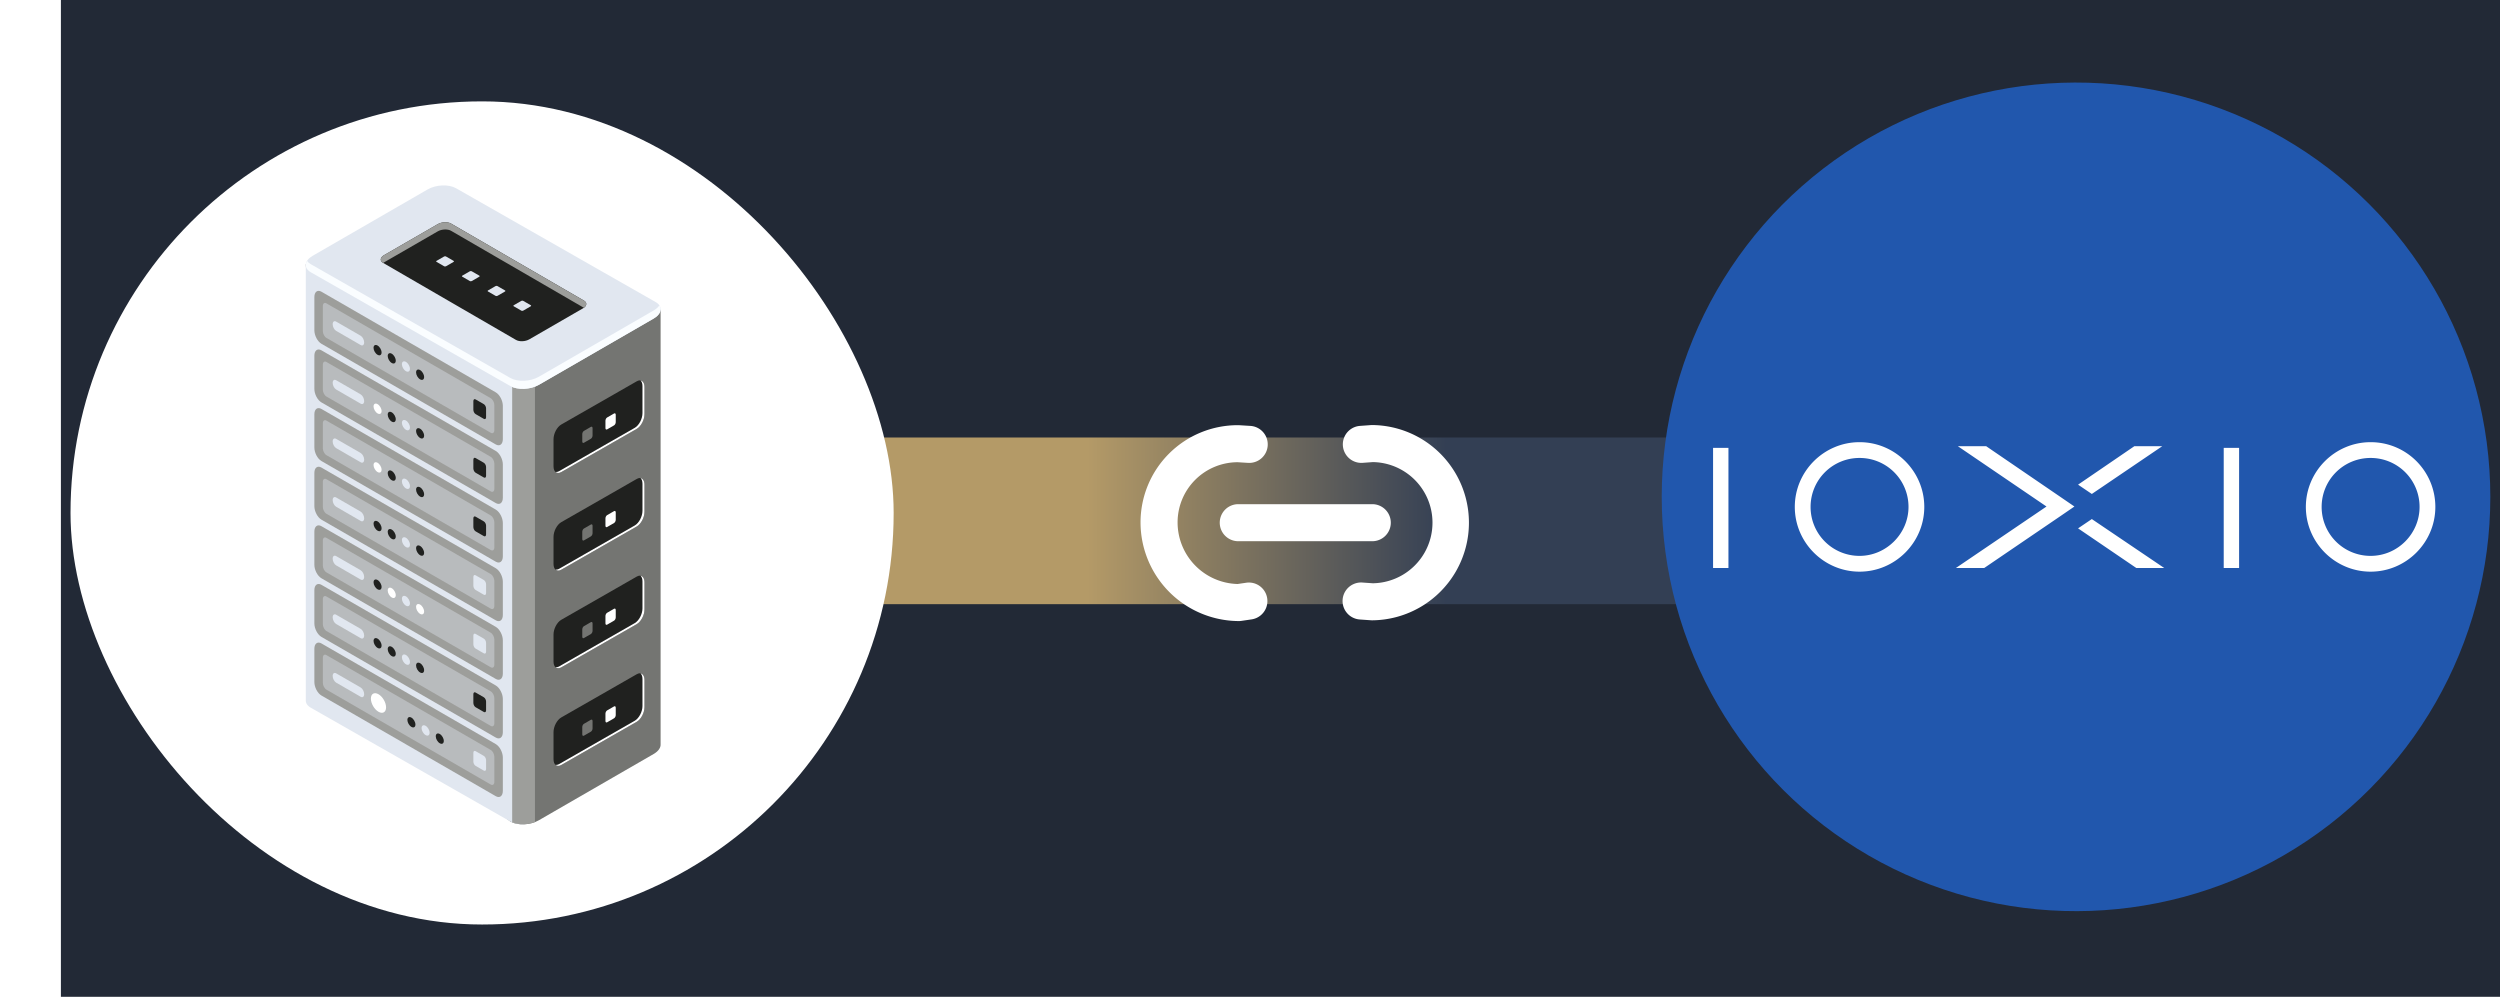 <svg xmlns="http://www.w3.org/2000/svg" viewBox="0 0 780 311" fill="none"><path fill="#222936" d="M19 0h761v311H19z"/><path fill="url(#a)" d="M263 136.5h273v52H263v-52Z"/><path fill="#fff" fill-rule="evenodd" d="m428.344 144.173-3.262.239a5.78 5.78 0 0 1-.843-11.528l3.487-.255a5.95 5.95 0 0 1 .422-.015 30.464 30.464 0 0 1-.004 60.925c-.135 0-.27-.005-.404-.014l-3.484-.245a5.779 5.779 0 0 1 .809-11.53l3.268.23a18.906 18.906 0 0 0 .011-37.807Zm5.586 18.908a5.78 5.78 0 0 1-5.779 5.78h-41.886a5.78 5.78 0 0 1 0-11.559h41.886a5.78 5.78 0 0 1 5.779 5.779Zm-38.406-24.076a5.779 5.779 0 0 1-6.124 5.411l-3.273-.202a18.766 18.766 0 0 0-18.719 18.87v.001a19.238 19.238 0 0 0 18.72 19.123l2.787-.41a5.78 5.78 0 0 1 1.682 11.435l-3.249.478c-.29.043-.582.064-.874.062a30.8 30.8 0 0 1-30.624-30.624 30.337 30.337 0 0 1 8.881-21.612 30.333 30.333 0 0 1 21.612-8.881c.108.001.217.005.324.011l3.445.213a5.78 5.78 0 0 1 5.412 6.125Z" clip-rule="evenodd"/><circle cx="647.722" cy="155.018" r="129.26" fill="#2157AD" transform="rotate(52.401 647.722 155.018)"/><path fill="#fff" fill-rule="evenodd" d="M580.178 137.958c-11.11 0-20.2 9.09-20.2 20.2s9.09 20.199 20.2 20.199c11.109 0 20.199-9.089 20.199-20.199 0-11.11-9.09-20.2-20.199-20.2Zm0 35.476a15.248 15.248 0 0 1-15.276-15.276 15.248 15.248 0 0 1 15.276-15.276 15.248 15.248 0 0 1 15.276 15.276c0 8.332-6.944 15.276-15.276 15.276Zm-40.902-33.707h-4.797v37.495h4.797v-37.495Zm154.527 0h4.797v37.495h-4.797v-37.495Zm45.826-1.769c-11.11 0-20.199 9.09-20.199 20.2s9.089 20.199 20.199 20.199c11.11 0 20.199-9.089 20.199-20.199 0-11.11-8.963-20.2-20.199-20.2Zm0 35.476a15.249 15.249 0 0 1-15.276-15.276 15.248 15.248 0 0 1 15.276-15.276 15.248 15.248 0 0 1 15.276 15.276c0 8.332-6.817 15.276-15.276 15.276ZM610.86 139.221h8.837l23.103 15.781 4.419 3.03-4.419 3.03-23.734 16.159h-8.837l28.279-19.189-27.648-18.811Zm37.499 25.627 18.18 12.373h8.711l-22.598-15.276-4.293 2.903Zm17.549-25.627h8.711l-21.967 14.897-4.293-2.904 17.549-11.993Z" clip-rule="evenodd"/><g filter="url(#b)"><rect width="256.821" height="256.821" x="22" y="28.498" fill="#fff" rx="128.41"/></g><path fill="#747572" d="M206.108 232.178V96.633L152.222 82.53l-9.925-5.73c-2.278-1.315-6.257-1.151-8.887.368l-9.261 5.346-28.74-.016 8.509 130.849c-.064.89.432 1.749 1.527 2.381l53.773 40.575c2.278 1.315 6.257 1.151 8.887-.368l35.838-20.691c1.517-.875 2.249-2.01 2.165-3.066Z"/><path fill="#E1E7F0" d="M138.173 75.919c-1.666.04-3.396.46-4.764 1.249l-9.26 5.347-28.741-.016v135.909c-.065.889.432 1.748 1.526 2.38l62.285 35.516c1.095.632 2.583.918 4.124.881l.642-136.758-25.812-44.508Z"/><path fill="#9D9E9B" d="M159.799 256.584c1.964.842 4.807.794 7.103-.081V118.81h-7.103v137.774Z"/><path fill="#E1E7F0" d="M159.221 120.443 96.936 84.927c-2.278-1.314-1.992-3.612.638-5.13l35.837-20.691c2.631-1.519 6.609-1.683 8.887-.369l62.285 35.516c2.278 1.315 1.992 3.612-.637 5.13l-35.838 20.692c-2.631 1.517-6.609 1.683-8.887.368Z"/><path fill="#FAFDFF" d="m203.945 96.864-35.838 20.691c-2.63 1.519-6.609 1.683-8.887.368L96.935 82.408c-.508-.294-.88-.637-1.136-1.008-.782 1.259-.427 2.625 1.136 3.528l62.285 35.515c2.278 1.315 6.257 1.151 8.887-.368l35.838-20.69c2.043-1.18 2.665-2.829 1.775-4.124-.358.576-.951 1.128-1.775 1.603Z"/><path fill="#20211F" d="m160.979 106.048-41.468-24.037c-1.066-.616-.933-1.69.298-2.4l16.77-9.683c1.231-.711 3.093-.788 4.158-.172l41.469 24.037c1.066.616.932 1.69-.298 2.4l-16.771 9.683c-1.23.71-3.092.788-4.158.172Z"/><path fill="#E1E7F0" d="m138.594 83.09-2.402-1.386c-.148-.086-.13-.234.041-.332l2.321-1.34c.17-.1.428-.109.575-.025l2.403 1.387c.148.086.129.234-.042.332l-2.32 1.34c-.17.1-.428.109-.576.025ZM146.624 87.707l-2.403-1.388c-.148-.085-.129-.233.042-.332l2.32-1.34c.17-.098.429-.11.575-.024l2.403 1.387c.148.086.13.234-.041.332l-2.321 1.34c-.171.099-.428.109-.575.025ZM154.647 92.323l-2.403-1.388c-.148-.085-.129-.233.042-.332l2.321-1.34c.169-.098.428-.108.575-.024l2.403 1.387c.148.086.129.234-.042.332l-2.321 1.34c-.169.098-.427.109-.575.025ZM162.676 96.937l-2.402-1.387c-.148-.085-.13-.233.041-.332l2.321-1.34c.17-.099.428-.11.575-.024l2.403 1.387c.148.086.129.234-.042.332l-2.32 1.34c-.17.099-.428.11-.576.024Z"/><path fill="#9D9E9B" d="m119.511 82.01.049.029c.081-.058.156-.117.25-.172l16.77-9.683c1.231-.71 3.094-.787 4.16-.172l41.419 24.01c.982-.704 1.034-1.661.049-2.23l-41.47-24.037c-1.067-.616-2.928-.538-4.16.172l-16.77 9.683c-1.23.71-1.363 1.786-.297 2.4Z"/><path fill="#20211F" d="m175.102 147.297 23.577-13.499c1.327-.766 2.403-2.821 2.403-4.59v-8.431c0-1.768-1.076-2.582-2.403-1.817l-23.577 13.499c-1.327.766-2.403 2.822-2.403 4.59v8.431c.001 1.77 1.076 2.583 2.403 1.817Z"/><path fill="#fff" d="M199.849 118.706c.37.35.602.946.602 1.754v8.432c0 1.768-1.076 3.824-2.403 4.59l-23.576 13.498c-.427.246-.821.314-1.167.254.44.416 1.079.478 1.799.063l23.577-13.499c1.326-.766 2.402-2.821 2.402-4.59v-8.431c0-1.202-.501-1.946-1.234-2.071Z"/><path fill="#747572" d="m182.192 138.138 2.163-1.249c.289-.166.523-.614.523-1v-2.31c0-.385-.234-.563-.523-.395l-2.163 1.249c-.29.166-.524.615-.524 1v2.31c0 .386.234.562.524.395Z"/><path fill="#fff" d="m189.424 133.963 2.163-1.249c.289-.167.524-.615.524-1.001v-2.309c0-.386-.235-.564-.524-.396l-2.163 1.249c-.289.167-.524.615-.524 1v2.31c0 .386.235.563.524.396Z"/><path fill="#20211F" d="m175.102 208.225 23.577-13.499c1.327-.766 2.403-2.822 2.403-4.59v-8.431c0-1.77-1.076-2.583-2.403-1.817l-23.577 13.499c-1.327.766-2.403 2.821-2.403 4.59v8.431c.001 1.769 1.076 2.582 2.403 1.817Z"/><path fill="#fff" d="M199.849 179.634c.37.349.602.945.602 1.754v8.431c0 1.769-1.076 3.824-2.403 4.59l-23.576 13.499c-.427.246-.821.313-1.167.254.44.415 1.079.478 1.799.062l23.577-13.498c1.326-.766 2.402-2.822 2.402-4.59v-8.431c0-1.202-.501-1.947-1.234-2.071Z"/><path fill="#747572" d="m182.192 199.066 2.163-1.249c.289-.167.523-.615.523-1.001v-2.309c0-.386-.234-.564-.523-.396l-2.163 1.249c-.29.167-.524.615-.524 1v2.311c0 .384.234.561.524.395Z"/><path fill="#fff" d="m189.424 194.89 2.163-1.249c.289-.167.524-.615.524-1.001v-2.309c0-.386-.235-.563-.524-.396l-2.163 1.249c-.289.167-.524.615-.524 1.001v2.31c0 .385.235.561.524.395Z"/><path fill="#20211F" d="m175.102 238.688 23.577-13.499c1.327-.766 2.403-2.821 2.403-4.59v-8.431c0-1.769-1.076-2.582-2.403-1.817l-23.577 13.499c-1.327.766-2.403 2.822-2.403 4.59v8.431c.001 1.77 1.076 2.584 2.403 1.817Z"/><path fill="#fff" d="M199.849 210.097c.37.35.602.946.602 1.754v8.432c0 1.769-1.076 3.824-2.403 4.589l-23.576 13.499c-.427.246-.821.314-1.167.254.44.416 1.079.478 1.799.063l23.577-13.499c1.326-.766 2.402-2.821 2.402-4.59v-8.431c0-1.202-.501-1.946-1.234-2.071Z"/><path fill="#747572" d="m182.192 229.53 2.163-1.25c.289-.166.523-.614.523-1v-2.31c0-.385-.234-.563-.523-.395l-2.163 1.249c-.29.167-.524.615-.524 1v2.311c0 .385.234.561.524.395Z"/><path fill="#fff" d="m189.424 225.354 2.163-1.249c.289-.167.524-.615.524-1.001v-2.309c0-.386-.235-.564-.524-.396l-2.163 1.249c-.289.167-.524.615-.524 1.001v2.309c0 .386.235.563.524.396Z"/><path fill="#20211F" d="m175.102 177.761 23.577-13.498c1.327-.766 2.403-2.822 2.403-4.59v-8.431c0-1.77-1.076-2.583-2.403-1.817l-23.577 13.499c-1.327.766-2.403 2.821-2.403 4.59v8.431c.001 1.769 1.076 2.582 2.403 1.816Z"/><path fill="#fff" d="M199.849 149.169c.37.35.602.946.602 1.755v8.431c0 1.768-1.076 3.824-2.403 4.59l-23.576 13.498c-.427.247-.821.314-1.167.255.44.415 1.079.477 1.799.062l23.577-13.499c1.326-.766 2.402-2.821 2.402-4.589v-8.432c0-1.201-.501-1.946-1.234-2.071Z"/><path fill="#747572" d="m182.192 168.602 2.163-1.249c.289-.167.523-.615.523-1.001v-2.31c0-.385-.234-.563-.523-.395l-2.163 1.249c-.29.167-.524.615-.524 1v2.31c0 .386.234.563.524.396Z"/><path fill="#fff" d="m189.424 164.427 2.163-1.249c.289-.167.524-.615.524-1v-2.31c0-.386-.235-.563-.524-.396l-2.163 1.249c-.289.167-.524.615-.524 1.001v2.309c0 .385.235.563.524.396Z"/><path fill="#9D9E9B" d="m154.68 138.666-54.393-31.405c-1.218-.704-2.205-2.589-2.205-4.212V92.677c0-1.622.987-2.369 2.205-1.666l54.395 31.405c1.217.704 2.204 2.589 2.204 4.212V137c-.001 1.622-.987 2.369-2.206 1.666Z"/><path fill="#E1E7F0" d="m153.116 135.03-51.273-29.602c-.618-.357-1.118-1.314-1.118-2.137v-7.798c0-.824.5-1.202 1.118-.846l51.273 29.602c.618.358 1.118 1.314 1.118 2.137v7.798c0 .824-.5 1.202-1.118.846Z" opacity=".4"/><path fill="#E1E7F0" d="m112.533 107.654-7.652-4.418c-.6-.346-1.086-1.275-1.086-2.075 0-.8.486-1.167 1.086-.82l7.652 4.417c.599.347 1.086 1.276 1.086 2.076 0 .799-.487 1.166-1.086.82Z"/><path fill="#20211F" d="M119.052 109.972c0 .8-.561 1.124-1.254.724-.693-.4-1.255-1.373-1.255-2.172 0-.799.562-1.124 1.255-.724.692.399 1.254 1.372 1.254 2.172ZM123.476 112.525c0 .8-.561 1.124-1.255.725-.692-.4-1.254-1.373-1.254-2.172 0-.8.562-1.124 1.254-.724.693.398 1.255 1.371 1.255 2.171Z"/><path fill="#E1E7F0" d="M127.9 115.079c0 .8-.562 1.125-1.255.725-.692-.4-1.254-1.373-1.254-2.172 0-.8.562-1.124 1.254-.724.693.4 1.255 1.372 1.255 2.171Z"/><path fill="#20211F" d="M132.325 117.633c0 .8-.56 1.125-1.254.725-.693-.4-1.255-1.373-1.255-2.172 0-.799.561-1.124 1.255-.724.694.4 1.254 1.372 1.254 2.171ZM150.961 130.687l-2.577-1.488c-.384-.222-.696-.818-.696-1.331v-2.727c0-.513.312-.75.696-.527l2.577 1.488c.385.222.697.818.697 1.331v2.727c0 .513-.311.748-.697.527Z"/><path fill="#9D9E9B" d="m154.682 156.956-54.395-31.405c-1.218-.702-2.205-2.589-2.205-4.212v-10.371c0-1.624.987-2.369 2.205-1.667l54.395 31.404c1.217.704 2.204 2.589 2.204 4.212v10.372c0 1.625-.986 2.371-2.204 1.667Z"/><path fill="#E1E7F0" d="m153.12 153.32-51.271-29.602c-.618-.357-1.119-1.313-1.119-2.136v-7.798c0-.824.501-1.202 1.119-.846l51.272 29.602c.618.357 1.119 1.314 1.119 2.136v7.798c-.001.824-.502 1.202-1.12.846Z" opacity=".4"/><path fill="#E1E7F0" d="m112.533 125.946-7.652-4.418c-.6-.347-1.086-1.276-1.086-2.075 0-.8.486-1.167 1.086-.821l7.652 4.418c.599.346 1.086 1.275 1.086 2.075 0 .799-.487 1.167-1.086.821Z"/><path fill="#fff" d="M119.056 128.262c0 .8-.561 1.124-1.255.724-.692-.4-1.254-1.373-1.254-2.172 0-.799.562-1.124 1.254-.724.693.399 1.255 1.372 1.255 2.172Z"/><path fill="#20211F" d="M123.476 130.816c0 .799-.561 1.124-1.255.724-.692-.4-1.254-1.373-1.254-2.172 0-.8.562-1.124 1.254-.724.693.4 1.255 1.372 1.255 2.172Z"/><path fill="#E1E7F0" d="M127.906 133.37c0 .799-.562 1.124-1.255.724-.692-.4-1.255-1.373-1.255-2.172 0-.799.563-1.124 1.255-.724.693.4 1.255 1.372 1.255 2.172Z"/><path fill="#20211F" d="M132.325 135.925c0 .8-.56 1.124-1.254.724-.693-.4-1.255-1.372-1.255-2.172s.561-1.124 1.255-.724c.694.399 1.254 1.372 1.254 2.172ZM150.961 148.978l-2.577-1.488c-.384-.223-.696-.819-.696-1.331v-2.728c0-.512.312-.749.696-.527l2.577 1.488c.385.223.697.819.697 1.332v2.727c0 .513-.311.749-.697.527Z"/><path fill="#9D9E9B" d="m154.682 175.246-54.395-31.404c-1.218-.702-2.205-2.589-2.205-4.212v-10.371c0-1.624.987-2.37 2.205-1.667l54.395 31.404c1.217.704 2.204 2.589 2.204 4.212v10.372c0 1.624-.986 2.37-2.204 1.666Z"/><path fill="#E1E7F0" d="m153.118 171.61-51.273-29.602c-.618-.357-1.118-1.314-1.118-2.136v-7.798c0-.824.5-1.202 1.118-.846l51.273 29.602c.617.357 1.118 1.313 1.118 2.136v7.798c0 .824-.501 1.203-1.118.846Z" opacity=".4"/><path fill="#E1E7F0" d="m112.533 144.235-7.652-4.417c-.6-.347-1.086-1.276-1.086-2.076s.486-1.167 1.086-.82l7.652 4.417c.599.347 1.086 1.276 1.086 2.076 0 .798-.487 1.167-1.086.82Z"/><path fill="#fff" d="M119.056 146.552c0 .799-.561 1.124-1.255.724-.692-.4-1.254-1.373-1.254-2.172 0-.8.562-1.124 1.254-.724.693.4 1.255 1.372 1.255 2.172Z"/><path fill="#20211F" d="M123.476 149.106c0 .799-.561 1.124-1.255.724-.692-.4-1.254-1.373-1.254-2.172 0-.8.562-1.124 1.254-.724.693.4 1.255 1.372 1.255 2.172Z"/><path fill="#E1E7F0" d="M127.906 151.661c0 .8-.562 1.124-1.255.724-.692-.4-1.255-1.372-1.255-2.171 0-.8.563-1.125 1.255-.725.693.399 1.255 1.372 1.255 2.172Z"/><path fill="#20211F" d="M132.325 154.214c0 .8-.56 1.124-1.254.724-.693-.399-1.255-1.371-1.255-2.171 0-.8.561-1.124 1.255-.724.694.398 1.254 1.371 1.254 2.171ZM150.961 167.267l-2.577-1.488c-.384-.222-.696-.818-.696-1.331v-2.727c0-.513.312-.749.696-.527l2.577 1.488c.385.222.697.818.697 1.331v2.727c0 .513-.311.75-.697.527Z"/><path fill="#9D9E9B" d="m154.682 193.539-54.395-31.406c-1.218-.703-2.205-2.589-2.205-4.212V147.55c0-1.624.987-2.37 2.205-1.667l54.395 31.405c1.217.702 2.204 2.589 2.204 4.211v10.372c0 1.624-.986 2.37-2.204 1.668Z"/><path fill="#E1E7F0" d="m153.118 189.901-51.273-29.602c-.618-.357-1.118-1.313-1.118-2.136v-7.798c0-.824.5-1.202 1.118-.846l51.273 29.602c.617.357 1.118 1.314 1.118 2.137v7.797c0 .824-.501 1.204-1.118.846Z" opacity=".4"/><path fill="#E1E7F0" d="m112.533 162.527-7.652-4.418c-.6-.346-1.086-1.276-1.086-2.075 0-.8.486-1.167 1.086-.821l7.652 4.418c.599.346 1.086 1.275 1.086 2.075 0 .8-.487 1.167-1.086.821Z"/><path fill="#20211F" d="M119.056 164.843c0 .8-.561 1.124-1.255.724-.692-.4-1.254-1.373-1.254-2.172 0-.798.562-1.124 1.254-.724.693.4 1.255 1.372 1.255 2.172ZM123.476 167.397c0 .8-.561 1.124-1.255.724-.692-.4-1.254-1.373-1.254-2.171 0-.799.562-1.125 1.254-.725.693.4 1.255 1.373 1.255 2.172Z"/><path fill="#E1E7F0" d="M127.906 169.953c0 .799-.562 1.124-1.255.724-.692-.4-1.255-1.373-1.255-2.172 0-.8.563-1.124 1.255-.724.693.399 1.255 1.372 1.255 2.172Z"/><path fill="#20211F" d="M132.325 172.506c0 .799-.56 1.124-1.254.724-.693-.4-1.255-1.373-1.255-2.172 0-.8.561-1.124 1.255-.724.694.399 1.254 1.372 1.254 2.172Z"/><path fill="#E1E7F0" d="m150.961 185.559-2.577-1.488c-.384-.223-.696-.819-.696-1.332v-2.727c0-.513.312-.749.696-.527l2.577 1.488c.385.223.697.819.697 1.331v2.728c0 .513-.311.749-.697.527Z"/><path fill="#9D9E9B" d="m154.682 211.828-54.395-31.406c-1.218-.702-2.205-2.589-2.205-4.212v-10.371c0-1.624.987-2.37 2.205-1.667l54.395 31.406c1.217.702 2.204 2.589 2.204 4.211v10.372c0 1.623-.986 2.369-2.204 1.667Z"/><path fill="#E1E7F0" d="m153.118 208.19-51.273-29.602c-.618-.357-1.118-1.314-1.118-2.136v-7.798c0-.824.5-1.202 1.118-.846l51.273 29.602c.617.356 1.118 1.313 1.118 2.136v7.798c0 .824-.501 1.203-1.118.846Z" opacity=".4"/><path fill="#E1E7F0" d="m112.533 180.815-7.652-4.417c-.6-.347-1.086-1.276-1.086-2.076 0-.799.486-1.167 1.086-.82l7.652 4.417c.599.347 1.086 1.276 1.086 2.076s-.487 1.167-1.086.82Z"/><path fill="#20211F" d="M119.056 183.132c0 .8-.561 1.124-1.255.724-.692-.4-1.254-1.373-1.254-2.172 0-.8.562-1.124 1.254-.724.693.4 1.255 1.372 1.255 2.172Z"/><path fill="#fff" d="M123.476 185.686c0 .8-.561 1.124-1.255.724-.692-.4-1.254-1.372-1.254-2.171 0-.8.562-1.124 1.254-.724.693.398 1.255 1.371 1.255 2.171Z"/><path fill="#E1E7F0" d="M127.906 188.241c0 .8-.562 1.124-1.255.724-.692-.4-1.255-1.373-1.255-2.171 0-.799.563-1.125 1.255-.725.693.399 1.255 1.372 1.255 2.172Z"/><path fill="#fff" d="M132.325 190.795c0 .8-.56 1.124-1.254.724-.693-.4-1.255-1.373-1.255-2.171 0-.799.561-1.124 1.255-.725.694.4 1.254 1.372 1.254 2.172Z"/><path fill="#E1E7F0" d="m150.961 203.847-2.577-1.488c-.384-.222-.696-.818-.696-1.331v-2.727c0-.513.312-.749.696-.527l2.577 1.488c.385.222.697.818.697 1.331v2.727c0 .514-.311.75-.697.527Z"/><path fill="#9D9E9B" d="m154.682 230.118-54.395-31.405c-1.218-.703-2.205-2.589-2.205-4.212v-10.372c0-1.622.987-2.368 2.205-1.666l54.395 31.405c1.217.704 2.204 2.589 2.204 4.212v10.372c0 1.623-.986 2.369-2.204 1.666Z"/><path fill="#E1E7F0" d="m153.118 226.482-51.273-29.602c-.618-.357-1.118-1.314-1.118-2.137v-7.798c0-.824.5-1.202 1.118-.845l51.273 29.602c.617.357 1.118 1.313 1.118 2.136v7.798c0 .824-.501 1.202-1.118.846Z" opacity=".4"/><path fill="#E1E7F0" d="m112.533 199.106-7.652-4.417c-.6-.347-1.086-1.276-1.086-2.076 0-.799.486-1.167 1.086-.82l7.652 4.418c.599.346 1.086 1.275 1.086 2.075 0 .8-.487 1.167-1.086.82Z"/><path fill="#20211F" d="M119.056 201.423c0 .8-.561 1.124-1.255.724-.692-.4-1.254-1.373-1.254-2.172 0-.799.562-1.124 1.254-.724.693.4 1.255 1.373 1.255 2.172ZM123.476 203.977c0 .8-.561 1.125-1.255.725-.692-.4-1.254-1.373-1.254-2.172 0-.8.562-1.124 1.254-.724.693.399 1.255 1.372 1.255 2.171Z"/><path fill="#E1E7F0" d="M127.906 206.532c0 .799-.562 1.124-1.255.724-.692-.4-1.255-1.373-1.255-2.172 0-.8.563-1.124 1.255-.724.693.4 1.255 1.372 1.255 2.172Z"/><path fill="#20211F" d="M132.325 209.086c0 .8-.56 1.124-1.254.724-.693-.4-1.255-1.373-1.255-2.172 0-.799.561-1.124 1.255-.724.694.4 1.254 1.372 1.254 2.172ZM150.961 222.139l-2.577-1.488c-.384-.222-.696-.818-.696-1.331v-2.727c0-.514.312-.75.696-.527l2.577 1.488c.385.222.697.818.697 1.331v2.727c0 .513-.311.748-.697.527Z"/><path fill="#9D9E9B" d="m154.682 248.409-54.395-31.406c-1.218-.702-2.205-2.589-2.205-4.212V202.42c0-1.624.987-2.37 2.205-1.667l54.395 31.404c1.217.704 2.204 2.59 2.204 4.212v10.372c0 1.625-.986 2.371-2.204 1.668Z"/><path fill="#E1E7F0" d="m153.118 244.772-51.273-29.602c-.618-.357-1.118-1.313-1.118-2.136v-7.798c0-.824.5-1.202 1.118-.846l51.273 29.602c.617.357 1.118 1.314 1.118 2.136v7.798c0 .824-.501 1.202-1.118.846Z" opacity=".4"/><path fill="#E1E7F0" d="m112.533 217.396-7.652-4.417c-.6-.347-1.086-1.276-1.086-2.076 0-.799.486-1.166 1.086-.82l7.652 4.418c.599.346 1.086 1.275 1.086 2.075 0 .8-.487 1.167-1.086.82Z"/><path fill="#fff" d="M120.455 220.703c0 1.511-1.061 2.123-2.369 1.367-1.309-.755-2.369-2.592-2.369-4.103 0-1.511 1.06-2.123 2.369-1.367 1.308.756 2.369 2.592 2.369 4.103Z"/><path fill="#20211F" d="M129.615 226.065c0 .8-.561 1.124-1.255.725-.692-.4-1.255-1.373-1.255-2.172 0-.8.561-1.124 1.255-.724.694.4 1.255 1.371 1.255 2.171Z"/><path fill="#E1E7F0" d="M134.04 228.62c0 .8-.561 1.124-1.254.724-.693-.4-1.255-1.373-1.255-2.172 0-.799.561-1.124 1.255-.724.693.4 1.254 1.373 1.254 2.172Z"/><path fill="#20211F" d="M138.466 231.175c0 .8-.561 1.124-1.254.724-.693-.4-1.255-1.373-1.255-2.171 0-.8.561-1.125 1.255-.725.693.399 1.254 1.372 1.254 2.172Z"/><path fill="#E1E7F0" d="m150.961 240.43-2.577-1.488c-.384-.222-.696-.818-.696-1.331v-2.727c0-.513.312-.75.696-.527l2.577 1.488c.385.222.697.818.697 1.331v2.727c0 .513-.311.75-.697.527Z"/><defs><linearGradient id="a" x1="451.3" x2="339.3" y1="150.825" y2="150.825" gradientUnits="userSpaceOnUse"><stop stop-color="#333F54"/><stop offset="1" stop-color="#B49A67"/></linearGradient><filter id="b" width="299.567" height="299.567" x=".627" y="10.252" color-interpolation-filters="sRGB" filterUnits="userSpaceOnUse"><feFlood flood-opacity="0" result="BackgroundImageFix"/><feColorMatrix in="SourceAlpha" result="hardAlpha" values="0 0 0 0 0 0 0 0 0 0 0 0 0 0 0 0 0 0 127 0"/><feMorphology in="SourceAlpha" operator="dilate" radius="1.043" result="effect1_dropShadow_814_4503"/><feOffset dy="3.128"/><feGaussianBlur stdDeviation="10.165"/><feComposite in2="hardAlpha" operator="out"/><feColorMatrix values="0 0 0 0 0 0 0 0 0 0 0 0 0 0 0 0 0 0 0.08 0"/><feBlend in2="BackgroundImageFix" result="effect1_dropShadow_814_4503"/><feBlend in="SourceGraphic" in2="effect1_dropShadow_814_4503" result="shape"/></filter></defs></svg>
